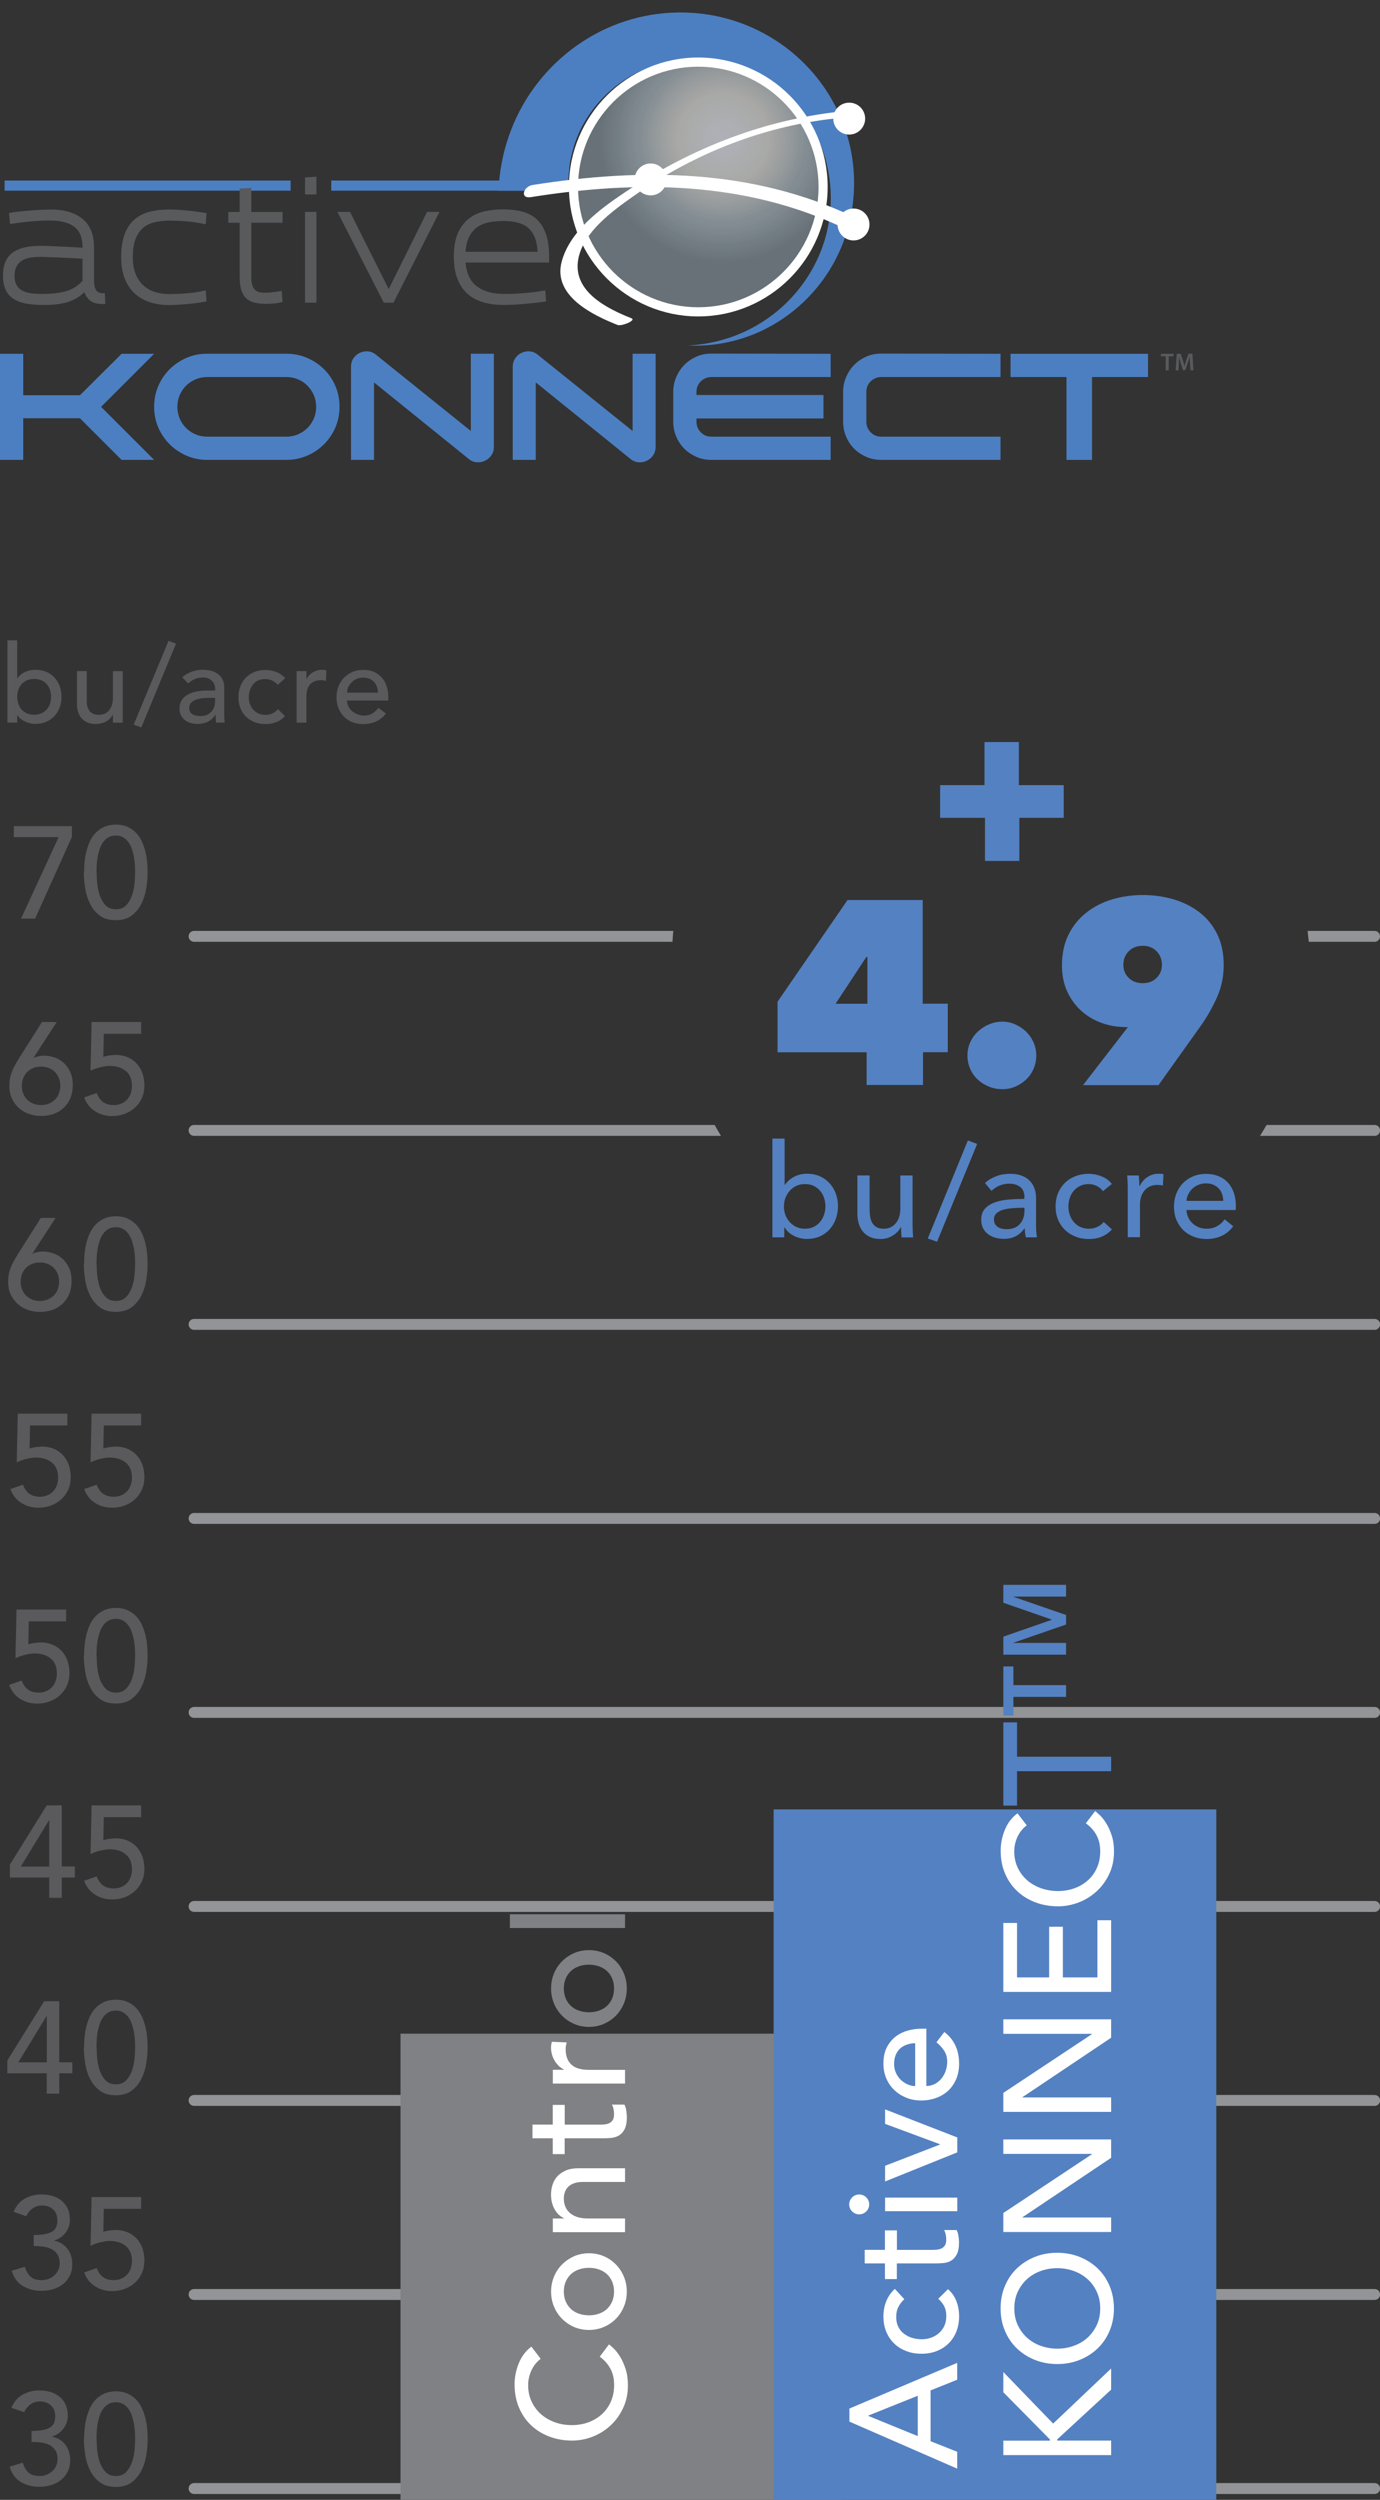 <?xml version="1.0" encoding="UTF-8"?> <svg xmlns="http://www.w3.org/2000/svg" xmlns:xlink="http://www.w3.org/1999/xlink" id="Layer_1" viewBox="0 0 197.25 357.24"><rect x="0" y="0" width="197.25" height="357.24" fill="#333333" stroke="none"/><defs><style>.cls-1{fill:none;}.cls-2{clip-path:url(#clippath);}.cls-3{fill:#6a747a;}.cls-4{fill:#687379;}.cls-5{fill:#687278;}.cls-6{fill:#677177;}.cls-7{fill:#fff;}.cls-8{fill:#91979a;}.cls-9{fill:#6b757b;}.cls-10{fill:#737d84;}.cls-11{fill:#808a90;}.cls-12{fill:#7d878d;}.cls-13{fill:#7e888e;}.cls-14{fill:#999d9e;}.cls-15{fill:#969b9c;}.cls-16{fill:#6c767c;}.cls-17{fill:#989c9e;}.cls-18{fill:#979b9d;}.cls-19{fill:#7c868c;}.cls-20{fill:#9c9fa0;}.cls-21{fill:#929497;}.cls-22{fill:#a0a2a2;}.cls-23{fill:#9fa1a1;}.cls-24{fill:#848e93;}.cls-25{fill:#8a9296;}.cls-26{fill:#9da0a0;}.cls-27{fill:#9ea1a1;}.cls-28{fill:#a1a3a1;}.cls-29{fill:#8f9699;}.cls-30{fill:#8d9397;}.cls-31{fill:#8e9498;}.cls-32{fill:#8e9598;}.cls-33{fill:#acadb0;}.cls-34{fill:#acacad;}.cls-35{fill:#a9a9a7;}.cls-36{fill:#a4a5a4;}.cls-37{fill:#aaabab;}.cls-38{fill:#aaabac;}.cls-39{fill:#aaa;}.cls-40{fill:#a7a8a5;}.cls-41{fill:#adafb4;}.cls-42{fill:#adafb5;}.cls-43{fill:#a5a5a4;}.cls-44{fill:#a5a6a5;}.cls-45{fill:#aeb0b6;}.cls-46{fill:#aeb0b7;}.cls-47{fill:#abacad;}.cls-48{fill:#abadae;}.cls-49{fill:#acafb3;}.cls-50{fill:#acaeb2;}.cls-51{fill:#a8a7a5;}.cls-52{fill:#a8aaa8;}.cls-53{fill:#899197;}.cls-54{fill:#a3a3a2;}.cls-55{fill:#9b9f9f;}.cls-56{fill:#707a80;}.cls-57{fill:#717b80;}.cls-58{fill:#94989b;}.cls-59{fill:#6f797f;}.cls-60{fill:#a2a3a2;}.cls-61{fill:#95999b;}.cls-62{fill:#959a9c;}.cls-63{fill:#5481c1;}.cls-64{fill:#868f94;}.cls-65{fill:#879196;}.cls-66{fill:#9a9e9f;}.cls-67{fill:#6e787e;}.cls-68{fill:#889196;}.cls-69{fill:#6d777d;}.cls-70{fill:#808184;}.cls-71{fill:#808b91;}.cls-72{fill:#595a5c;}.cls-73{fill:#5a5a5c;}.cls-74{fill:#4c7fc1;}.cls-75{fill:#798289;}.cls-76{fill:#768187;}.cls-77{fill:#767f85;}.cls-78{fill:#727c83;}.cls-79{fill:#727c82;}.cls-80{fill:#838d93;}.cls-81{fill:#828c91;}.cls-82{fill:#828c92;}.cls-83{fill:#7a8389;}.cls-84{fill:#778288;}.cls-85{fill:#7b848b;}</style><clipPath id="clippath"><circle class="cls-1" cx="99.81" cy="26.73" r="17.84" transform="translate(57.56 121.02) rotate(-80.85)"></circle></clipPath></defs><path class="cls-21" d="m196.47,133.03h-9.57c.06.52.12,1.04.17,1.56h9.4c.43,0,.78-.35.78-.78s-.35-.78-.78-.78Z"></path><path class="cls-21" d="m96.23,133.03H27.74c-.43,0-.78.35-.78.78s.35.78.78.78h68.38c.03-.52.07-1.04.12-1.56Z"></path><path class="cls-21" d="m196.47,356.4H27.74c-.43,0-.78-.35-.78-.78s.35-.78.78-.78h168.74c.43,0,.78.35.78.78s-.35.78-.78.78Z"></path><path class="cls-21" d="m196.47,245.49H27.74c-.43,0-.78-.35-.78-.78s.35-.78.78-.78h168.74c.43,0,.78.35.78.78s-.35.78-.78.78Z"></path><path class="cls-21" d="m196.47,190.04H27.74c-.43,0-.78-.35-.78-.78s.35-.78.78-.78h168.74c.43,0,.78.35.78.78s-.35.78-.78.78Z"></path><path class="cls-21" d="m196.47,300.94H27.74c-.43,0-.78-.35-.78-.78s.35-.78.78-.78h168.74c.43,0,.78.35.78.78s-.35.78-.78.78Z"></path><path class="cls-21" d="m102.14,160.76H27.74c-.43,0-.78.35-.78.78s.35.78.78.78h75.32c-.32-.51-.62-1.03-.91-1.56Z"></path><path class="cls-21" d="m196.47,160.76h-15.43c-.31.53-.62,1.05-.94,1.56h16.38c.43,0,.78-.35.78-.78s-.35-.78-.78-.78Z"></path><path class="cls-21" d="m196.47,273.22H27.74c-.43,0-.78-.35-.78-.78s.35-.78.78-.78h168.74c.43,0,.78.35.78.78s-.35.78-.78.78Z"></path><path class="cls-21" d="m196.47,217.77H27.74c-.43,0-.78-.35-.78-.78s.35-.78.78-.78h168.74c.43,0,.78.35.78.78s-.35.78-.78.78Z"></path><path class="cls-21" d="m196.47,328.67H27.74c-.43,0-.78-.35-.78-.78s.35-.78.78-.78h168.74c.43,0,.78.35.78.78s-.35.78-.78.78Z"></path><rect class="cls-70" x="57.25" y="290.62" width="63.26" height="66.61"></rect><rect class="cls-63" x="110.58" y="258.57" width="63.27" height="98.67"></rect><path class="cls-73" d="m1.06,91.51h1.4v5.44h.03c.25-.38.61-.69,1.07-.91.47-.22.96-.33,1.49-.33.57,0,1.09.1,1.55.29.46.2.86.47,1.18.82.33.35.58.76.75,1.23s.26.98.26,1.53-.09,1.06-.26,1.52c-.18.47-.43.88-.75,1.23-.33.35-.72.63-1.18.82-.46.2-.98.3-1.55.3-.5,0-.98-.11-1.45-.33-.47-.22-.84-.52-1.11-.92h-.03v1.06h-1.4v-11.75Zm3.82,10.63c.37,0,.71-.06,1.01-.19.3-.13.55-.31.76-.53.21-.22.37-.49.48-.81s.17-.66.17-1.03-.06-.72-.17-1.03c-.11-.32-.27-.59-.48-.81-.21-.22-.46-.4-.76-.53-.3-.13-.64-.19-1.01-.19s-.71.07-1.01.19c-.3.13-.55.31-.76.53-.21.22-.37.49-.48.81-.11.32-.17.66-.17,1.03s.06.72.17,1.03c.11.32.27.59.48.81.21.22.46.4.76.53.3.13.64.19,1.01.19Z"></path><path class="cls-73" d="m17.54,103.27h-1.4v-1.14h-.03c-.18.39-.48.71-.92.96-.44.24-.94.37-1.51.37-.36,0-.71-.05-1.03-.16-.32-.11-.6-.28-.85-.51-.24-.23-.44-.52-.58-.88-.14-.36-.22-.78-.22-1.27v-4.74h1.4v4.35c0,.34.05.63.14.88.09.24.22.44.37.59.15.15.33.26.54.33s.41.1.63.1c.29,0,.56-.05.81-.14.25-.09.47-.24.65-.44.19-.2.33-.46.44-.77.1-.31.16-.68.16-1.1v-3.79h1.4v7.37Z"></path><path class="cls-73" d="m20.2,103.95l-1.09-.4,4.98-11.97,1.07.4-4.96,11.97Z"></path><path class="cls-73" d="m26.04,96.8c.39-.36.85-.63,1.37-.82.52-.18,1.04-.27,1.56-.27s1,.07,1.39.2.71.32.96.54c.25.23.43.49.55.79.12.3.18.6.18.92v3.76c0,.26,0,.5.01.72s.03.42.05.62h-1.24c-.03-.37-.05-.75-.05-1.12h-.03c-.31.48-.68.81-1.1,1.01-.42.2-.92.3-1.48.3-.34,0-.67-.05-.98-.14-.31-.09-.58-.23-.82-.42-.23-.19-.42-.42-.55-.69s-.2-.59-.2-.96c0-.48.11-.88.32-1.2s.5-.58.87-.79c.37-.2.8-.35,1.29-.44.49-.09,1.02-.13,1.58-.13h1.03v-.31c0-.19-.04-.37-.11-.56s-.18-.35-.33-.5-.33-.27-.54-.36c-.22-.09-.48-.13-.78-.13-.27,0-.5.03-.71.08-.2.05-.39.12-.55.19-.17.08-.32.17-.45.27-.13.1-.27.2-.39.3l-.84-.87Zm3.95,2.92c-.33,0-.67.02-1.02.05-.35.04-.66.11-.95.21-.29.1-.52.25-.7.44-.18.19-.27.42-.27.71,0,.43.14.73.43.92s.67.28,1.16.28c.38,0,.71-.06.98-.19.27-.13.49-.3.65-.5s.29-.44.36-.69c.07-.25.11-.5.11-.75v-.47h-.75Z"></path><path class="cls-73" d="m39.71,97.86c-.26-.27-.53-.47-.82-.61s-.62-.21-1.02-.21-.72.07-1,.21c-.29.14-.52.33-.72.58-.19.24-.34.52-.44.84-.1.32-.15.65-.15.99s.06.67.17.97c.12.31.28.57.48.8.21.23.46.41.75.54.29.13.62.19.98.19.39,0,.73-.07,1.01-.21.28-.14.54-.34.78-.61l1,1c-.36.4-.79.69-1.27.87-.48.18-.99.26-1.53.26-.57,0-1.09-.09-1.56-.28-.47-.19-.88-.45-1.22-.79s-.61-.74-.79-1.21c-.19-.47-.28-.99-.28-1.56s.09-1.09.28-1.57c.19-.48.45-.89.79-1.23.34-.34.74-.61,1.21-.8.47-.19,1-.29,1.58-.29.54,0,1.05.1,1.55.29.49.19.92.49,1.28.88l-1.06.96Z"></path><path class="cls-73" d="m42.4,95.9h1.4v1.13h.03c.09-.2.22-.38.37-.54.16-.16.33-.3.52-.41.19-.11.4-.21.63-.27.23-.07.46-.1.68-.1s.44.03.62.09l-.06,1.51c-.12-.03-.23-.06-.34-.08-.11-.02-.23-.03-.34-.03-.68,0-1.21.19-1.57.58-.36.38-.54.98-.54,1.79v3.7h-1.4v-7.37Z"></path><path class="cls-73" d="m49.6,100.1c0,.32.07.61.21.88.14.26.32.49.55.68.23.19.49.33.79.44s.61.16.93.16c.44,0,.81-.1,1.13-.3s.62-.47.89-.8l1.06.81c-.78,1.01-1.87,1.51-3.27,1.51-.58,0-1.11-.1-1.58-.3-.47-.2-.87-.47-1.2-.82-.33-.35-.58-.76-.75-1.23-.18-.47-.26-.98-.26-1.53s.1-1.06.29-1.53.46-.88.79-1.23c.34-.35.74-.62,1.21-.82.47-.2.97-.29,1.52-.29.65,0,1.21.11,1.66.34.45.23.82.53,1.11.89.29.37.5.78.63,1.24.13.46.19.93.19,1.41v.5h-5.91Zm4.42-1.12c0-.31-.06-.6-.15-.85-.09-.26-.22-.48-.4-.68-.18-.19-.4-.34-.66-.45-.26-.11-.57-.16-.92-.16s-.66.07-.94.19c-.29.13-.53.3-.72.51-.2.21-.35.44-.46.69-.11.25-.16.51-.16.75h4.42Z"></path><path class="cls-7" d="m121.41,346.07v-1.88l15.41-6.53v2.41l-3.81,1.53v7.26l3.81,1.51v2.41l-15.41-6.72Zm9.77-3.71l-7.08,2.84v.04l7.08,2.89v-5.78Z"></path><path class="cls-7" d="m129.25,328.57c-.38.36-.66.74-.86,1.13-.2.4-.29.87-.29,1.41s.1,1,.29,1.39c.2.39.46.73.81.99s.73.47,1.18.6.9.2,1.38.2.93-.08,1.36-.24c.43-.16.8-.38,1.12-.67.32-.29.57-.63.75-1.03.18-.4.27-.85.27-1.36,0-.55-.1-1.01-.29-1.4-.2-.39-.48-.75-.86-1.08l1.39-1.38c.57.5.97,1.09,1.22,1.76.25.67.37,1.38.37,2.12,0,.79-.13,1.51-.39,2.17s-.63,1.22-1.1,1.69c-.47.47-1.04.84-1.7,1.1-.66.26-1.39.39-2.19.39s-1.53-.13-2.2-.39c-.67-.26-1.24-.62-1.72-1.09-.48-.47-.85-1.03-1.12-1.68-.27-.65-.4-1.38-.4-2.19,0-.75.13-1.46.4-2.14.27-.68.68-1.27,1.23-1.78l1.35,1.46Z"></path><path class="cls-7" d="m128.2,318.74v2.78h4.68c.29,0,.58,0,.86-.02.28-.01.54-.07.76-.16s.41-.24.54-.43c.14-.19.21-.48.21-.85,0-.23-.02-.47-.07-.71-.04-.24-.12-.47-.24-.67h1.79c.13.23.22.53.27.89s.08.65.08.85c0,.75-.11,1.33-.32,1.73-.21.41-.48.71-.82.91s-.71.31-1.12.34c-.41.04-.83.05-1.25.05h-5.38v2.24h-1.7v-2.24h-2.89v-1.94h2.89v-2.78h1.7Z"></path><path class="cls-7" d="m122.81,316.44c-.39,0-.73-.14-1.01-.42-.28-.28-.42-.61-.42-1s.14-.72.42-1c.28-.28.62-.42,1.01-.42s.73.14,1.01.42c.28.28.42.61.42,1s-.14.72-.42,1c-.28.28-.62.42-1.01.42Zm3.7-.45v-1.94h10.32v1.94h-10.32Z"></path><path class="cls-7" d="m126.51,311.74v-2.24l7.9-3.06-7.9-2.93v-2.07l10.32,4.01v2.13l-10.32,4.16Z"></path><path class="cls-7" d="m132.38,298.1c.45,0,.86-.1,1.23-.29.37-.19.69-.45.95-.77.26-.32.46-.68.61-1.1.14-.42.22-.85.22-1.29,0-.6-.14-1.13-.42-1.57s-.66-.85-1.12-1.23l1.13-1.47c1.41,1.08,2.11,2.59,2.11,4.53,0,.8-.14,1.53-.41,2.19-.28.65-.66,1.21-1.14,1.66-.49.45-1.06.8-1.72,1.04s-1.38.37-2.14.37-1.48-.13-2.14-.4c-.66-.27-1.23-.63-1.72-1.1-.49-.47-.87-1.02-1.14-1.67-.28-.65-.41-1.35-.41-2.11,0-.91.16-1.67.48-2.3s.74-1.14,1.25-1.54c.51-.4,1.1-.69,1.74-.87s1.3-.27,1.97-.27h.7v8.19Zm-1.57-6.12c-.44.01-.83.08-1.2.21-.36.12-.68.31-.95.55s-.48.55-.63.92-.23.79-.23,1.28.09.91.27,1.3c.18.4.42.73.71,1,.29.27.61.48.97.64.36.15.71.23,1.06.23v-6.12Z"></path><path class="cls-7" d="m143.41,350.85v-2.07h6.66v-.17l-6.66-6.75v-2.89l7.12,7.37,8.29-7.87v3.02l-7.71,7.11v.17h7.71v2.07h-15.41Z"></path><path class="cls-7" d="m159.22,329.88c0,1.16-.21,2.23-.62,3.21-.41.98-.98,1.81-1.71,2.51-.73.7-1.58,1.24-2.57,1.64-.99.4-2.05.59-3.2.59s-2.21-.2-3.2-.59c-.99-.4-1.84-.94-2.57-1.64-.73-.7-1.29-1.53-1.71-2.51-.41-.98-.62-2.05-.62-3.21s.21-2.23.62-3.21c.41-.98.98-1.81,1.71-2.51s1.58-1.24,2.57-1.64c.99-.4,2.05-.59,3.2-.59s2.21.2,3.2.59c.99.4,1.84.94,2.57,1.64s1.29,1.53,1.71,2.51c.41.98.62,2.05.62,3.21Zm-1.96,0c0-.88-.16-1.67-.49-2.37-.33-.7-.76-1.31-1.32-1.81s-1.2-.89-1.95-1.16c-.75-.27-1.54-.41-2.38-.41s-1.64.14-2.38.41c-.75.27-1.4.66-1.95,1.16-.55.5-.99,1.11-1.32,1.81-.33.7-.49,1.5-.49,2.37s.16,1.67.49,2.37c.33.7.77,1.31,1.32,1.81.55.5,1.2.89,1.95,1.16.75.27,1.54.41,2.38.41s1.64-.14,2.38-.41c.75-.27,1.4-.66,1.95-1.16s.99-1.11,1.32-1.81c.33-.7.49-1.49.49-2.37Z"></path><path class="cls-7" d="m143.41,318.96v-2.71l12.67-8.41v-.04h-12.67v-2.07h15.41v2.63l-12.67,8.49v.04h12.67v2.07h-15.41Z"></path><path class="cls-7" d="m143.41,301.8v-2.72l12.67-8.4v-.04h-12.67v-2.07h15.41v2.63l-12.67,8.49v.04h12.67v2.07h-15.41Z"></path><path class="cls-7" d="m143.41,284.65v-9.85h1.96v7.78h4.59v-7.24h1.96v7.24h4.94v-8.17h1.96v10.24h-15.41Z"></path><path class="cls-7" d="m146.74,260.86c-.57.43-1,.98-1.31,1.64-.3.66-.46,1.34-.46,2.05,0,.86.16,1.64.49,2.34.33.7.77,1.29,1.34,1.79.57.5,1.23.88,1.99,1.15.76.27,1.58.41,2.45.41.81,0,1.58-.13,2.31-.39s1.36-.63,1.92-1.12.99-1.08,1.31-1.79c.32-.7.48-1.5.48-2.39s-.18-1.64-.54-2.31c-.36-.66-.87-1.22-1.52-1.68l1.33-1.75c.16.11.39.32.69.6.3.29.6.67.89,1.14.3.47.56,1.04.78,1.71.23.67.34,1.44.34,2.32,0,1.21-.23,2.29-.7,3.26-.46.97-1.07,1.8-1.83,2.48-.75.68-1.61,1.2-2.56,1.56-.95.36-1.91.54-2.88.54-1.19,0-2.29-.19-3.3-.58s-1.88-.93-2.61-1.63c-.73-.7-1.3-1.53-1.71-2.51-.41-.98-.61-2.05-.61-3.23,0-1,.2-1.99.59-2.96s.99-1.76,1.81-2.38l1.33,1.72Z"></path><path class="cls-63" d="m145.37,253.12v4.91h-1.96v-11.9h1.96v4.91h13.45v2.07h-13.45Z"></path><path class="cls-63" d="m143.41,236.44v-2.56l6.88-2.39v-.06l-6.88-2.39v-2.56h8.97v1.68h-7.49v.04l7.49,2.59v1.36l-7.49,2.59v.04h7.49v1.68h-8.97Zm1.44,6.06v2.67h-1.44v-7.03h1.44v2.67h7.53v1.68h-7.53Z"></path><path class="cls-7" d="m77.26,337.1c-.57.44-1,.99-1.31,1.65-.3.67-.46,1.36-.46,2.07,0,.87.16,1.66.49,2.36.33.7.77,1.31,1.34,1.81.57.5,1.23.89,1.99,1.16.76.28,1.58.41,2.45.41.81,0,1.58-.13,2.31-.39.73-.26,1.36-.64,1.92-1.13.55-.49.99-1.1,1.31-1.81s.48-1.52.48-2.42-.18-1.66-.54-2.33c-.36-.67-.87-1.23-1.52-1.7l1.33-1.76c.16.12.39.32.69.61.3.29.59.67.89,1.15.3.48.56,1.06.78,1.73s.34,1.46.34,2.34c0,1.22-.23,2.32-.7,3.3-.46.98-1.07,1.81-1.83,2.5-.75.69-1.61,1.22-2.56,1.58-.95.36-1.91.54-2.88.54-1.19,0-2.29-.2-3.3-.59-1.01-.39-1.88-.94-2.61-1.64-.73-.7-1.3-1.55-1.71-2.54-.41-.99-.61-2.08-.61-3.26,0-1.02.2-2.01.59-2.99.39-.98.99-1.78,1.81-2.41l1.33,1.74Z"></path><path class="cls-7" d="m84.18,332.96c-.75,0-1.46-.14-2.11-.42-.65-.28-1.23-.67-1.72-1.16-.49-.49-.88-1.07-1.16-1.74-.28-.67-.42-1.39-.42-2.15s.14-1.49.42-2.16.67-1.25,1.16-1.74c.49-.49,1.07-.88,1.72-1.17.65-.28,1.36-.42,2.11-.42s1.46.14,2.12.42,1.23.67,1.72,1.17.87,1.07,1.15,1.74.42,1.39.42,2.16-.14,1.49-.42,2.15c-.28.67-.67,1.25-1.15,1.74-.49.49-1.06.88-1.72,1.16s-1.37.42-2.12.42Zm0-2.09c.52,0,1.01-.08,1.45-.24.44-.16.82-.38,1.13-.67s.56-.65.74-1.07c.18-.42.27-.89.27-1.41s-.09-.99-.27-1.42-.43-.78-.74-1.07c-.31-.29-.69-.51-1.13-.67-.44-.16-.93-.24-1.45-.24s-1,.08-1.45.24c-.44.16-.82.38-1.13.67-.31.29-.56.65-.74,1.07-.18.42-.27.89-.27,1.42s.09.99.27,1.41c.18.42.43.78.74,1.07.31.29.69.51,1.13.67.44.16.93.24,1.45.24Z"></path><path class="cls-7" d="m79.02,318.99v-1.96h1.59v-.04c-.55-.25-1-.67-1.34-1.28s-.51-1.31-.51-2.11c0-.49.08-.97.23-1.43s.39-.86.71-1.2.73-.61,1.23-.82,1.09-.3,1.77-.3h6.64v1.96h-6.09c-.48,0-.89.07-1.23.2s-.62.3-.83.52c-.21.22-.36.47-.46.75-.09.28-.14.58-.14.88,0,.41.06.78.2,1.13.13.35.34.65.62.91.28.26.64.46,1.08.61.44.15.95.22,1.54.22h5.31v1.96h-10.32Z"></path><path class="cls-7" d="m80.72,300.81v2.81h4.68c.29,0,.58,0,.86-.02.28-.01.54-.07.76-.16.23-.09.41-.24.54-.44.14-.2.21-.48.21-.86,0-.23-.02-.47-.07-.72-.04-.25-.12-.47-.24-.67h1.79c.13.23.22.53.27.9.05.37.08.66.08.86,0,.75-.11,1.34-.32,1.75-.21.41-.48.72-.82.91-.33.2-.71.31-1.12.35-.41.04-.83.05-1.25.05h-5.38v2.26h-1.7v-2.26h-2.9v-1.96h2.9v-2.81h1.7Z"></path><path class="cls-7" d="m79.02,297.74v-1.96h1.59v-.04c-.28-.13-.53-.3-.75-.52s-.42-.46-.58-.73c-.16-.27-.29-.56-.38-.88-.09-.32-.14-.64-.14-.96s.04-.61.13-.87l2.11.09c-.04.16-.08.32-.11.48-.03.16-.04.32-.04.48,0,.96.27,1.69.81,2.2.54.51,1.37.76,2.5.76h5.18v1.96h-10.32Z"></path><path class="cls-70" d="m84.18,289.65c-.75,0-1.46-.14-2.11-.42-.65-.28-1.23-.67-1.72-1.17-.49-.49-.88-1.07-1.16-1.74-.28-.67-.42-1.39-.42-2.16s.14-1.49.42-2.16c.28-.67.67-1.25,1.16-1.74.49-.49,1.07-.88,1.72-1.16.65-.28,1.36-.42,2.11-.42s1.46.14,2.12.42c.66.28,1.23.67,1.72,1.16s.87,1.07,1.15,1.74c.28.67.42,1.39.42,2.16s-.14,1.49-.42,2.16c-.28.67-.67,1.25-1.15,1.74s-1.06.88-1.72,1.17c-.66.28-1.37.42-2.12.42Zm0-2.09c.52,0,1.01-.08,1.45-.24.44-.16.82-.38,1.13-.67.31-.29.56-.65.74-1.07s.27-.89.27-1.42-.09-.99-.27-1.42-.43-.78-.74-1.07-.69-.51-1.13-.67c-.44-.16-.93-.24-1.45-.24s-1,.08-1.45.24c-.44.16-.82.38-1.13.67-.31.29-.56.65-.74,1.07-.18.42-.27.89-.27,1.42s.09.99.27,1.42c.18.42.43.78.74,1.07.31.29.69.52,1.13.67.44.16.93.24,1.45.24Z"></path><path class="cls-70" d="m72.88,275.52v-1.96h16.46v1.96h-16.46Z"></path><path class="cls-63" d="m140.72,112.2v-6.16h4.91v6.16h6.41v4.67h-6.34v6.16h-4.91v-6.16h-6.41v-4.67h6.34Z"></path><path class="cls-63" d="m131.93,155.05h-8.06v-4.67h-12.73v-7.24l10-14.52h10.75v14.81h3.58v6.94h-3.54v4.67Zm-8.1-18.29l-4.4,6.68h4.55v-6.68h-.15Z"></path><path class="cls-63" d="m138.28,150.84c0-.67.13-1.3.39-1.88.26-.58.62-1.09,1.08-1.53.46-.43.99-.78,1.6-1.04.61-.26,1.25-.39,1.92-.39s1.26.13,1.85.39c.58.26,1.1.61,1.55,1.04.45.44.8.95,1.06,1.53.26.58.39,1.21.39,1.88s-.13,1.31-.39,1.9c-.26.6-.62,1.11-1.06,1.53-.45.42-.96.76-1.55,1.01s-1.2.37-1.85.37-1.31-.12-1.92-.37c-.61-.25-1.14-.58-1.6-1.01-.46-.42-.82-.93-1.08-1.53-.26-.6-.39-1.23-.39-1.9Z"></path><path class="cls-63" d="m160.82,146.77c-1.14,0-2.26-.19-3.34-.58-1.08-.38-2.05-.95-2.89-1.7s-1.52-1.67-2.03-2.76c-.51-1.09-.77-2.35-.77-3.77,0-1.67.31-3.13.93-4.38.62-1.26,1.47-2.31,2.54-3.15,1.07-.85,2.3-1.48,3.69-1.9,1.39-.42,2.86-.63,4.4-.63s3.01.21,4.4.62c1.39.41,2.62,1.03,3.69,1.85,1.07.82,1.92,1.86,2.54,3.12.62,1.26.93,2.73.93,4.42s-.33,3.23-.99,4.68-1.42,2.79-2.29,4.01l-6.04,8.47h-10.79l6.23-8.06.19-.22h-.41Zm2.54-6.27c.8,0,1.45-.25,1.96-.76.51-.51.76-1.13.76-1.87s-.25-1.41-.76-1.93-1.16-.78-1.96-.78c-.85,0-1.52.26-2.03.78s-.76,1.16-.76,1.93.25,1.37.76,1.87c.51.51,1.19.76,2.03.76Z"></path><path class="cls-63" d="m112.1,175.42v1.4h-1.7v-14.11h1.75v6.59h.06c.3-.44.71-.81,1.25-1.11s1.17-.46,1.9-.46c.66,0,1.26.12,1.8.35s1,.57,1.4.99c.39.42.69.92.9,1.48.21.57.32,1.17.32,1.82s-.11,1.26-.32,1.83c-.21.57-.51,1.07-.89,1.49s-.85.76-1.4,1-1.16.36-1.84.36c-.63,0-1.23-.14-1.81-.42-.57-.28-1.03-.69-1.38-1.22h-.04Zm5.88-3.03c0-.41-.06-.81-.19-1.19-.12-.38-.31-.72-.56-1.02-.25-.3-.56-.53-.92-.71s-.79-.26-1.28-.26c-.45,0-.86.09-1.22.26-.37.17-.68.41-.94.71s-.46.64-.61,1.02c-.14.38-.21.79-.21,1.21s.07.83.21,1.21c.14.38.35.72.61,1.01.26.29.58.52.94.7.37.17.77.26,1.22.26.49,0,.91-.09,1.28-.27s.67-.42.92-.72c.25-.3.43-.64.56-1.02.12-.38.19-.78.19-1.19Z"></path><path class="cls-63" d="m128.87,176.82c-.03-.22-.04-.48-.06-.76-.01-.28-.02-.51-.02-.7h-.04c-.22.47-.6.87-1.13,1.2-.53.33-1.12.5-1.76.5-.57,0-1.07-.09-1.48-.28-.42-.19-.76-.44-1.03-.77-.27-.33-.47-.71-.6-1.15-.13-.44-.2-.9-.2-1.4v-5.49h1.75v4.89c0,.36.03.71.08,1.04.06.33.16.62.31.87s.35.45.62.6c.26.15.6.22,1.01.22.71,0,1.28-.26,1.72-.79.44-.53.65-1.23.65-2.12v-4.7h1.75v6.94c0,.24,0,.54.02.92.01.37.03.7.06.99h-1.66Z"></path><path class="cls-63" d="m133.93,177.44l-1.32-.45,5.73-14.01,1.33.49-5.73,13.97Z"></path><path class="cls-63" d="m146.43,171.09c0-.66-.2-1.15-.6-1.46s-.93-.48-1.59-.48c-.5,0-.97.1-1.41.29-.44.19-.81.44-1.11.74l-.93-1.12c.43-.41.97-.73,1.59-.97s1.3-.35,2.02-.35c.63,0,1.18.09,1.65.27s.85.43,1.15.74c.3.31.52.68.67,1.1s.22.88.22,1.36v3.86c0,.3,0,.61.03.94.02.33.05.6.1.81h-1.59c-.1-.42-.15-.85-.15-1.27h-.06c-.32.47-.73.84-1.22,1.1-.49.26-1.07.39-1.74.39-.35,0-.71-.05-1.09-.14-.38-.09-.72-.25-1.04-.46-.31-.21-.57-.49-.77-.84-.21-.35-.31-.78-.31-1.29,0-.67.18-1.2.54-1.59.36-.39.83-.69,1.42-.9.58-.21,1.24-.34,1.98-.4.73-.06,1.47-.09,2.22-.09v-.24Zm-.43,1.51c-.44,0-.89.02-1.35.06-.47.04-.89.11-1.27.22-.38.11-.69.28-.94.5s-.37.52-.37.9c0,.26.05.48.16.65.11.17.25.32.42.43s.37.19.58.23c.21.04.43.07.65.07.82,0,1.45-.25,1.89-.74s.66-1.11.66-1.86v-.47h-.43Z"></path><path class="cls-63" d="m157.64,170.22c-.19-.29-.47-.53-.84-.72-.37-.19-.77-.29-1.19-.29-.46,0-.87.09-1.22.26-.35.17-.66.41-.91.7s-.44.63-.57,1.02c-.13.39-.2.79-.2,1.21s.07.83.2,1.21c.13.39.32.72.57,1.02.25.29.55.53.92.7.36.17.77.26,1.23.26s.85-.09,1.22-.26c.37-.17.67-.41.91-.71l1.17,1.06c-.37.44-.84.77-1.4,1.02s-1.19.36-1.9.36-1.32-.11-1.89-.34c-.58-.22-1.08-.54-1.5-.94s-.76-.89-1-1.46-.36-1.21-.36-1.92.12-1.33.35-1.9c.24-.57.57-1.06.99-1.47s.92-.73,1.5-.95c.58-.22,1.2-.34,1.88-.34.62,0,1.24.12,1.86.37.62.25,1.1.61,1.46,1.08l-1.27,1.03Z"></path><path class="cls-63" d="m161.17,168.97c-.01-.37-.03-.7-.06-.99h1.66c.02.22.04.48.06.77s.02.53.02.72h.06c.25-.52.61-.94,1.09-1.26s1.02-.48,1.61-.48c.27,0,.5.02.69.07l-.08,1.62c-.25-.06-.52-.09-.8-.09-.42,0-.79.08-1.1.23-.31.16-.57.36-.77.62-.21.26-.36.56-.46.9-.1.34-.15.7-.15,1.07v4.65h-1.75v-6.94c0-.24,0-.54-.02-.91Z"></path><path class="cls-63" d="m176.64,172.32v.3c0,.1,0,.2-.02.3h-7.03c.01.37.1.72.25,1.05s.36.61.62.85c.26.24.56.43.91.57.34.14.71.2,1.09.2.6,0,1.11-.13,1.55-.39.44-.26.78-.58,1.03-.95l1.23.99c-.47.63-1.03,1.09-1.67,1.38s-1.35.44-2.14.44c-.67,0-1.29-.11-1.87-.34-.57-.22-1.06-.54-1.47-.94-.41-.4-.73-.89-.97-1.46s-.35-1.21-.35-1.9.12-1.32.35-1.89.55-1.07.96-1.48.9-.73,1.46-.96c.56-.23,1.17-.34,1.81-.34s1.24.11,1.77.32c.53.21.98.52,1.35.91.37.4.65.88.85,1.45.2.57.3,1.2.3,1.91Zm-1.79-.71c-.01-.35-.07-.67-.18-.98-.11-.3-.26-.57-.47-.79-.21-.22-.46-.4-.76-.53-.31-.13-.66-.2-1.07-.2-.37,0-.72.06-1.05.2-.33.13-.62.31-.86.53-.24.22-.44.49-.6.79s-.25.63-.27.98h5.26Z"></path><path class="cls-73" d="m8.38,119.63H1.98v-1.57h8.3v1.53l-5.26,11.68h-2.01l5.37-11.64Z"></path><path class="cls-73" d="m12.02,124.67c0-.49.02-.99.07-1.51s.14-1.04.27-1.54c.13-.5.3-.99.52-1.45.22-.46.5-.86.84-1.2s.75-.62,1.21-.82,1.01-.31,1.63-.31,1.17.1,1.63.31c.47.21.87.48,1.21.82s.62.74.84,1.2c.22.46.39.94.52,1.45s.22,1.02.27,1.54.07,1.03.07,1.51c0,.7-.06,1.44-.19,2.24-.12.8-.35,1.54-.69,2.22-.33.68-.8,1.25-1.39,1.7-.59.45-1.35.67-2.29.67s-1.7-.22-2.29-.67c-.59-.45-1.05-1.01-1.39-1.7-.34-.68-.57-1.42-.69-2.22-.12-.79-.19-1.54-.19-2.24Zm1.79,0c0,.44.03.95.08,1.55.06.6.18,1.17.36,1.73.19.55.46,1.02.83,1.41.37.39.86.58,1.48.58s1.12-.19,1.48-.58c.37-.38.64-.85.83-1.41s.31-1.13.36-1.73c.06-.6.08-1.11.08-1.55,0-.3,0-.64-.03-1.02-.02-.38-.06-.77-.13-1.16s-.17-.77-.29-1.14c-.12-.37-.29-.7-.5-.99-.21-.29-.46-.53-.75-.7-.3-.17-.65-.26-1.06-.26s-.77.09-1.06.26c-.3.17-.55.41-.76.7s-.37.62-.49.99c-.12.37-.22.75-.29,1.14s-.11.78-.13,1.16c-.02.38-.03.72-.03,1.02Z"></path><path class="cls-73" d="m4.78,151.16h.07c.41-.2.9-.3,1.46-.3.47,0,.95.08,1.44.24.49.16.92.41,1.32.75.39.34.71.78.96,1.31.25.53.37,1.15.37,1.88s-.12,1.38-.36,1.93c-.24.55-.57,1.02-.98,1.39-.41.37-.89.65-1.44.84-.55.19-1.13.28-1.75.28s-1.21-.1-1.75-.3c-.55-.2-1.03-.48-1.44-.86-.41-.37-.74-.82-.98-1.34s-.36-1.11-.36-1.75c0-.41.03-.78.09-1.12.06-.34.15-.66.27-.96s.26-.6.42-.9c.16-.29.34-.6.54-.92l3.34-5.28h2.11l-3.32,5.11Zm-1.66,4.01c0,.4.06.76.2,1.1s.32.62.56.87.53.43.87.57.71.21,1.12.21.78-.07,1.12-.21c.33-.14.62-.33.87-.57.24-.24.43-.53.56-.87s.2-.7.2-1.1-.07-.77-.2-1.1-.32-.62-.56-.87-.53-.43-.87-.57c-.34-.14-.71-.21-1.12-.21s-.78.07-1.12.21c-.34.14-.62.33-.87.57-.24.24-.43.53-.56.87s-.2.7-.2,1.1Z"></path><path class="cls-73" d="m20.18,147.73h-5.35l-.06,3.3c.09-.04.21-.07.37-.11.16-.04.33-.07.49-.09.17-.02.33-.04.49-.06.16-.01.3-.02.41-.02.62,0,1.19.11,1.69.32.5.21.94.51,1.3.9.36.39.64.85.83,1.38.19.54.29,1.13.29,1.77s-.12,1.26-.36,1.79c-.24.54-.58,1-1,1.38-.42.39-.91.68-1.47.89-.56.21-1.16.31-1.81.31-.9,0-1.7-.23-2.42-.69-.72-.46-1.24-1.12-1.55-1.98l1.79-.62c.24.61.56,1.05.96,1.32.4.27.9.4,1.5.4.35,0,.68-.06,1-.19.32-.12.59-.3.82-.53.23-.23.42-.51.55-.85.14-.34.21-.71.21-1.14,0-.97-.3-1.7-.89-2.17s-1.36-.72-2.3-.72c-.33,0-.76.06-1.28.18-.52.12-1,.29-1.45.51l.15-6.96h7.09v1.68Z"></path><path class="cls-73" d="m4.61,179.15h.07c.41-.2.9-.3,1.46-.3.47,0,.95.08,1.44.24.49.16.92.41,1.32.76s.71.78.96,1.31c.25.53.37,1.15.37,1.88s-.12,1.38-.36,1.93c-.24.55-.57,1.02-.98,1.39-.41.37-.89.65-1.44.84-.55.19-1.13.28-1.75.28s-1.21-.1-1.75-.3c-.55-.2-1.03-.49-1.44-.86s-.74-.82-.98-1.34-.36-1.11-.36-1.75c0-.41.03-.78.09-1.12s.15-.66.27-.96.26-.6.42-.9c.16-.29.34-.6.54-.92l3.34-5.28h2.11l-3.32,5.11Zm-1.66,4.01c0,.4.06.76.2,1.1s.32.62.56.87c.24.24.53.43.87.57.34.14.71.21,1.12.21s.78-.07,1.12-.21c.33-.14.62-.33.87-.57.24-.24.43-.53.56-.87s.2-.7.2-1.1-.07-.76-.2-1.1-.32-.62-.56-.87c-.24-.24-.53-.43-.87-.57-.34-.14-.71-.21-1.12-.21s-.78.07-1.12.21-.62.33-.87.57c-.24.24-.43.53-.56.87s-.2.7-.2,1.1Z"></path><path class="cls-73" d="m12.02,180.64c0-.49.02-.99.07-1.51s.14-1.04.27-1.54c.13-.5.3-.99.52-1.45.22-.46.5-.86.84-1.2s.75-.62,1.21-.82,1.01-.31,1.63-.31,1.17.1,1.63.31c.47.21.87.48,1.21.82s.62.74.84,1.2c.22.46.39.94.52,1.45s.22,1.02.27,1.54.07,1.03.07,1.51c0,.7-.06,1.44-.19,2.24-.12.8-.35,1.54-.69,2.22-.33.68-.8,1.25-1.39,1.7-.59.45-1.35.67-2.29.67s-1.7-.22-2.29-.67c-.59-.45-1.05-1.01-1.39-1.7-.34-.68-.57-1.42-.69-2.22-.12-.79-.19-1.54-.19-2.24Zm1.79,0c0,.44.03.95.08,1.55.06.6.18,1.17.36,1.73.19.55.46,1.02.83,1.41.37.39.86.58,1.48.58s1.12-.19,1.48-.58c.37-.38.64-.85.83-1.41s.31-1.13.36-1.73c.06-.6.08-1.11.08-1.55,0-.3,0-.64-.03-1.02-.02-.38-.06-.77-.13-1.16s-.17-.77-.29-1.14c-.12-.37-.29-.7-.5-.99-.21-.29-.46-.53-.75-.7-.3-.17-.65-.26-1.06-.26s-.77.09-1.06.26c-.3.17-.55.41-.76.7s-.37.62-.49.99c-.12.37-.22.75-.29,1.14s-.11.78-.13,1.16c-.02.38-.03.72-.03,1.02Z"></path><path class="cls-73" d="m9.65,203.7h-5.36l-.06,3.3c.09-.04.21-.08.37-.11.16-.04.33-.07.49-.09.17-.02.33-.04.5-.06.16-.01.3-.02.41-.02.62,0,1.18.11,1.69.32s.94.51,1.3.9c.36.39.64.85.83,1.38.19.54.29,1.13.29,1.77s-.12,1.26-.36,1.79c-.24.54-.58,1-1,1.38s-.91.68-1.47.89-1.16.31-1.81.31c-.9,0-1.7-.23-2.43-.69s-1.24-1.12-1.55-1.98l1.79-.62c.24.61.55,1.05.95,1.32s.9.4,1.5.4c.35,0,.68-.06,1-.19.32-.12.59-.3.82-.53.23-.23.42-.51.55-.85s.21-.72.21-1.14c0-.97-.3-1.69-.89-2.17-.59-.48-1.36-.72-2.3-.72-.34,0-.76.06-1.28.18-.52.12-1,.29-1.45.51l.15-6.96h7.09v1.68Z"></path><path class="cls-73" d="m20.18,203.7h-5.35l-.06,3.3c.09-.04.21-.08.37-.11.16-.04.33-.07.49-.09.17-.02.33-.04.49-.06.16-.01.3-.02.41-.02.62,0,1.19.11,1.69.32.5.21.94.51,1.3.9.36.39.64.85.83,1.38.19.54.29,1.13.29,1.77s-.12,1.26-.36,1.79c-.24.54-.58,1-1,1.38s-.91.68-1.47.89c-.56.21-1.16.31-1.81.31-.9,0-1.7-.23-2.42-.69-.72-.46-1.24-1.12-1.55-1.98l1.79-.62c.24.61.56,1.05.96,1.32s.9.4,1.5.4c.35,0,.68-.06,1-.19.32-.12.59-.3.82-.53.23-.23.42-.51.55-.85.14-.34.21-.72.21-1.14,0-.97-.3-1.69-.89-2.17-.59-.48-1.36-.72-2.3-.72-.33,0-.76.06-1.28.18-.52.12-1,.29-1.45.51l.15-6.96h7.09v1.68Z"></path><path class="cls-73" d="m9.47,231.69h-5.36l-.06,3.3c.09-.04.21-.07.37-.11.16-.04.33-.07.49-.09.17-.02.33-.04.5-.06.16-.01.3-.02.41-.02.62,0,1.18.11,1.69.32.5.21.94.51,1.3.9.36.39.64.85.83,1.38.19.54.29,1.13.29,1.77s-.12,1.26-.36,1.79c-.24.54-.58,1-1,1.38-.42.39-.91.68-1.47.89s-1.16.31-1.81.31c-.9,0-1.7-.23-2.43-.69s-1.24-1.12-1.55-1.98l1.79-.62c.24.61.55,1.05.95,1.32.4.27.9.4,1.5.4.35,0,.68-.06,1-.19.32-.12.59-.3.82-.53.23-.23.42-.51.55-.85s.21-.71.21-1.14c0-.97-.3-1.7-.89-2.17-.59-.48-1.36-.72-2.3-.72-.34,0-.76.06-1.28.18-.52.12-1,.29-1.45.51l.15-6.96h7.09v1.68Z"></path><path class="cls-73" d="m12.02,236.61c0-.48.02-.99.07-1.51s.14-1.04.27-1.54c.13-.5.3-.99.52-1.45s.5-.86.84-1.2c.34-.34.75-.62,1.21-.82s1.01-.31,1.63-.31,1.17.1,1.63.31c.47.21.87.48,1.21.82.34.34.62.74.84,1.2s.39.94.52,1.45c.13.5.22,1.02.27,1.54s.07,1.03.07,1.51c0,.7-.06,1.44-.19,2.24-.12.8-.35,1.54-.69,2.22-.33.68-.8,1.25-1.39,1.7-.59.45-1.35.67-2.29.67s-1.7-.22-2.29-.67c-.59-.45-1.05-1.01-1.39-1.7-.34-.68-.57-1.42-.69-2.22-.12-.8-.19-1.54-.19-2.24Zm1.79,0c0,.44.03.95.08,1.55s.18,1.17.36,1.73c.19.55.46,1.02.83,1.41.37.39.86.58,1.48.58s1.12-.19,1.48-.58c.37-.39.64-.86.83-1.41.19-.55.31-1.13.36-1.73.06-.6.08-1.11.08-1.55,0-.3,0-.64-.03-1.02-.02-.38-.06-.76-.13-1.16-.07-.39-.17-.77-.29-1.14-.12-.37-.29-.7-.5-.99-.21-.29-.46-.53-.75-.7-.3-.17-.65-.26-1.06-.26s-.77.09-1.06.26c-.3.17-.55.41-.76.7-.21.29-.37.62-.49.99-.12.37-.22.75-.29,1.14-.07.39-.11.78-.13,1.16-.02.38-.03.72-.03,1.02Z"></path><path class="cls-73" d="m7.04,268.3H1.41v-1.83l5.26-8.47h2.16v8.73h1.87v1.57h-1.87v2.91h-1.79v-2.91Zm0-8.17h-.04l-4.03,6.61h4.07v-6.61Z"></path><path class="cls-73" d="m20.18,259.68h-5.35l-.06,3.3c.09-.04.21-.08.37-.11.16-.04.33-.07.49-.09.17-.02.33-.04.49-.06.16-.01.3-.02.41-.02.62,0,1.19.11,1.69.32.5.21.94.51,1.3.9.36.39.64.85.83,1.38.19.54.29,1.13.29,1.77s-.12,1.26-.36,1.79c-.24.54-.58,1-1,1.38s-.91.68-1.47.89c-.56.21-1.16.31-1.81.31-.9,0-1.7-.23-2.42-.69-.72-.46-1.24-1.12-1.55-1.98l1.79-.62c.24.61.56,1.05.96,1.32s.9.4,1.5.4c.35,0,.68-.06,1-.19.32-.12.59-.3.82-.53.23-.23.42-.51.55-.85.14-.34.21-.72.21-1.14,0-.97-.3-1.69-.89-2.17-.59-.48-1.36-.72-2.3-.72-.33,0-.76.06-1.28.18-.52.12-1,.29-1.45.51l.15-6.96h7.09v1.68Z"></path><path class="cls-73" d="m6.69,296.28H1.05v-1.83l5.26-8.47h2.16v8.73h1.87v1.57h-1.87v2.91h-1.79v-2.91Zm0-8.17h-.04l-4.03,6.6h4.07v-6.6Z"></path><path class="cls-73" d="m12.02,292.59c0-.48.02-.99.07-1.51s.14-1.04.27-1.54c.13-.5.3-.99.52-1.45s.5-.86.84-1.2c.34-.34.75-.62,1.21-.82s1.01-.31,1.63-.31,1.17.1,1.63.31c.47.21.87.48,1.21.82.34.34.62.74.84,1.2s.39.94.52,1.45c.13.5.22,1.02.27,1.54s.07,1.03.07,1.51c0,.7-.06,1.44-.19,2.24-.12.8-.35,1.54-.69,2.22-.33.68-.8,1.25-1.39,1.7-.59.45-1.35.67-2.29.67s-1.7-.22-2.29-.67c-.59-.45-1.05-1.01-1.39-1.7-.34-.68-.57-1.42-.69-2.22-.12-.8-.19-1.54-.19-2.24Zm1.79,0c0,.44.03.95.08,1.55s.18,1.17.36,1.73c.19.55.46,1.02.83,1.41.37.39.86.58,1.48.58s1.12-.19,1.48-.58c.37-.39.64-.86.83-1.41.19-.55.31-1.13.36-1.73.06-.6.08-1.11.08-1.55,0-.3,0-.64-.03-1.02-.02-.38-.06-.76-.13-1.16-.07-.39-.17-.77-.29-1.14-.12-.37-.29-.7-.5-.99-.21-.29-.46-.53-.75-.7-.3-.17-.65-.26-1.06-.26s-.77.09-1.06.26c-.3.17-.55.41-.76.7-.21.29-.37.62-.49.99-.12.37-.22.75-.29,1.14-.07.39-.11.78-.13,1.16-.02.38-.03.72-.03,1.02Z"></path><path class="cls-73" d="m3.55,323.95c.21.63.49,1.11.85,1.42.35.31.88.47,1.57.47.35,0,.67-.06.98-.18.3-.12.57-.28.81-.49.24-.21.42-.45.56-.75.14-.29.21-.62.21-.98,0-.55-.12-.99-.34-1.32-.23-.33-.53-.58-.89-.75-.36-.17-.76-.28-1.19-.33s-.86-.08-1.29-.08v-1.57c.68,0,1.24-.05,1.68-.14.43-.09.78-.23,1.03-.4.25-.17.42-.39.52-.65.1-.26.15-.55.15-.88,0-.71-.21-1.24-.63-1.61-.42-.36-.95-.54-1.59-.54-.49,0-.92.14-1.32.42-.39.28-.69.65-.89,1.11l-1.83-.62c.35-.85.88-1.47,1.59-1.88.72-.4,1.51-.61,2.4-.61.54,0,1.05.07,1.54.21.49.14.92.36,1.3.66.37.3.67.68.89,1.13.22.45.33.99.33,1.6,0,.7-.21,1.32-.62,1.87-.42.55-.96.92-1.63,1.12v.04c.41.07.78.21,1.1.41.32.2.6.45.82.75.22.3.39.63.5,1,.11.37.17.76.17,1.17,0,.63-.12,1.19-.36,1.67-.24.48-.57.88-.97,1.19-.4.32-.87.56-1.4.72-.53.16-1.08.24-1.67.24-1.01,0-1.89-.23-2.66-.69-.77-.46-1.3-1.19-1.6-2.18l1.9-.58Z"></path><path class="cls-73" d="m20.18,315.65h-5.35l-.06,3.3c.09-.04.21-.08.37-.11.16-.04.33-.07.49-.09.17-.02.33-.04.49-.06.16-.01.3-.02.41-.02.62,0,1.19.11,1.69.32.5.21.94.51,1.3.9.36.39.64.85.83,1.38.19.54.29,1.13.29,1.77s-.12,1.26-.36,1.79c-.24.54-.58,1-1,1.38s-.91.68-1.47.89c-.56.21-1.16.31-1.81.31-.9,0-1.7-.23-2.42-.69-.72-.46-1.24-1.12-1.55-1.98l1.79-.62c.24.61.56,1.05.96,1.32s.9.4,1.5.4c.35,0,.68-.06,1-.19.32-.12.59-.3.82-.53.23-.23.42-.51.55-.85.14-.34.21-.72.21-1.14,0-.97-.3-1.69-.89-2.17-.59-.48-1.36-.72-2.3-.72-.33,0-.76.06-1.28.18-.52.12-1,.29-1.45.51l.15-6.96h7.09v1.68Z"></path><path class="cls-73" d="m3.25,351.94c.21.63.49,1.11.85,1.42.35.31.88.47,1.57.47.35,0,.67-.06.98-.18s.57-.28.81-.49.42-.45.56-.75.21-.62.21-.98c0-.55-.12-.99-.35-1.32-.23-.33-.53-.58-.89-.75-.36-.17-.76-.28-1.19-.33-.44-.05-.87-.07-1.29-.07v-1.57c.68,0,1.24-.05,1.68-.14.44-.09.78-.23,1.03-.4.25-.17.42-.39.52-.65.1-.26.15-.55.15-.88,0-.71-.21-1.24-.63-1.6s-.95-.54-1.59-.54c-.49,0-.92.14-1.32.42-.39.28-.69.65-.89,1.11l-1.83-.62c.35-.85.88-1.47,1.6-1.88.71-.4,1.51-.61,2.4-.61.53,0,1.05.07,1.54.21.49.14.92.36,1.3.66s.67.67.89,1.13.33.99.33,1.59c0,.7-.21,1.32-.62,1.87-.42.55-.96.92-1.63,1.12v.04c.41.07.78.21,1.1.41s.6.45.82.75.39.63.5,1c.11.37.17.76.17,1.17,0,.63-.12,1.19-.36,1.67-.24.48-.57.88-.97,1.19-.4.32-.87.56-1.4.72-.53.16-1.09.24-1.67.24-1.01,0-1.89-.23-2.66-.69s-1.3-1.19-1.59-2.18l1.9-.58Z"></path><path class="cls-73" d="m12.02,348.56c0-.48.03-.99.08-1.51s.14-1.04.27-1.54c.13-.5.3-.99.52-1.45.22-.46.5-.86.84-1.2s.75-.62,1.21-.82c.47-.21,1.01-.31,1.63-.31s1.17.1,1.63.31.87.48,1.21.82c.34.34.62.74.84,1.2.22.46.39.94.52,1.45.13.5.22,1.02.27,1.54.05.52.07,1.03.07,1.51,0,.7-.06,1.44-.19,2.24-.12.8-.35,1.54-.69,2.22-.34.68-.8,1.25-1.39,1.7-.59.45-1.35.67-2.29.67s-1.69-.22-2.29-.67c-.59-.45-1.05-1.01-1.39-1.7-.34-.68-.57-1.42-.69-2.22-.12-.8-.19-1.54-.19-2.24Zm1.79,0c0,.44.03.95.08,1.55.06.6.18,1.17.36,1.73.19.55.46,1.02.83,1.41s.86.58,1.48.58,1.12-.19,1.48-.58.64-.86.83-1.41c.19-.55.31-1.13.36-1.73s.08-1.11.08-1.55c0-.3,0-.64-.03-1.02-.02-.38-.06-.76-.13-1.16-.07-.39-.17-.77-.29-1.14s-.29-.7-.49-.99c-.21-.29-.46-.53-.76-.7s-.65-.26-1.06-.26-.76.09-1.06.26-.55.41-.76.7c-.21.29-.37.62-.49.99s-.22.75-.29,1.14c-.07.39-.11.78-.13,1.16-.02.38-.03.72-.03,1.02Z"></path><rect class="cls-74" x=".66" y="25.8" width="40.88" height="1.45"></rect><rect class="cls-74" x="47.35" y="25.8" width="33.81" height="1.45"></rect><path class="cls-74" d="m3.32,56.48h8.11l5.95-5.92h4.65l-7.58,7.58,7.58,7.58h-4.65l-5.95-5.95H3.32v5.95H0v-15.16h3.32v5.92Z"></path><path class="cls-74" d="m29.61,65.72c-1.05,0-2.03-.2-2.95-.6-.91-.4-1.72-.94-2.41-1.63-.69-.69-1.24-1.49-1.63-2.41s-.59-1.9-.59-2.95.2-2.04.59-2.96c.4-.92.94-1.72,1.63-2.41.69-.68,1.49-1.22,2.41-1.62.91-.4,1.9-.59,2.95-.59h11.32c1.05,0,2.04.2,2.96.59.92.4,1.73.94,2.42,1.62.69.68,1.24,1.49,1.63,2.41.4.92.59,1.91.59,2.96s-.2,2.03-.59,2.95-.94,1.72-1.63,2.41-1.5,1.24-2.42,1.63c-.92.4-1.91.6-2.96.6h-11.32Zm11.32-3.32c.59,0,1.14-.11,1.66-.33.52-.22.97-.53,1.36-.91.39-.39.69-.84.91-1.36.22-.52.33-1.07.33-1.66s-.11-1.14-.33-1.66c-.22-.52-.53-.97-.91-1.36-.39-.39-.84-.69-1.36-.91-.52-.22-1.07-.33-1.66-.33h-11.32c-.59,0-1.14.11-1.66.33-.52.22-.97.53-1.36.91-.39.39-.69.84-.91,1.36-.22.52-.33,1.07-.33,1.66s.11,1.14.33,1.66c.22.52.53.97.91,1.36.39.39.84.69,1.36.91.52.22,1.07.33,1.66.33h11.32Z"></path><path class="cls-74" d="m70.59,50.56v13.31c0,.46-.12.86-.36,1.2-.24.34-.54.6-.9.77-.36.18-.75.25-1.18.22-.42-.03-.81-.19-1.16-.48l-13.53-10.93v11.07h-3.29v-13.31c0-.46.12-.87.36-1.22.24-.35.54-.61.9-.77.36-.17.75-.24,1.16-.21.42.03.8.19,1.15.48l13.56,10.9v-11.04h3.29Z"></path><path class="cls-74" d="m93.71,50.56v13.31c0,.46-.12.86-.36,1.2-.24.34-.54.6-.9.77-.36.18-.75.25-1.18.22-.42-.03-.81-.19-1.16-.48l-13.53-10.93v11.07h-3.29v-13.31c0-.46.12-.87.36-1.22.24-.35.54-.61.9-.77.36-.17.75-.24,1.16-.21.42.03.8.19,1.15.48l13.56,10.9v-11.04h3.29Z"></path><path class="cls-74" d="m118.73,62.4v3.32h-17.05c-.76,0-1.47-.14-2.13-.43-.66-.29-1.24-.67-1.73-1.16-.49-.49-.88-1.07-1.16-1.73s-.43-1.37-.43-2.13v-4.26c0-.76.14-1.47.43-2.13s.67-1.25,1.16-1.74c.49-.5,1.07-.89,1.73-1.18.66-.29,1.37-.43,2.13-.43l17.05.03v3.32h-17.05c-.59,0-1.09.21-1.51.62s-.62.92-.62,1.51v.44h18.15v3.35h-18.15v.47c0,.59.21,1.09.62,1.51s.92.62,1.51.62h17.05Z"></path><path class="cls-74" d="m143.01,62.4v3.32h-17.05c-.76,0-1.47-.14-2.13-.43-.66-.29-1.24-.67-1.73-1.16-.49-.49-.88-1.07-1.16-1.73s-.43-1.37-.43-2.13v-4.26c0-.76.14-1.47.43-2.13s.67-1.25,1.16-1.74c.49-.5,1.07-.89,1.73-1.18.66-.29,1.37-.43,2.13-.43l17.05.03v3.32h-17.05c-.59,0-1.09.21-1.51.62s-.62.92-.62,1.51v4.26c0,.59.21,1.09.62,1.51s.92.62,1.51.62h17.05Z"></path><path class="cls-74" d="m144.44,50.56h19.65v3.32h-8v11.84h-3.65v-11.84h-8v-3.32Z"></path><path class="cls-72" d="m1.26,30.44c.52-.09,1.08-.17,1.67-.23.59-.06,1.16-.11,1.7-.15.54-.04,1.05-.07,1.51-.09.46-.02.84-.03,1.13-.03,1.92,0,3.43.45,4.52,1.34,1.1.89,1.65,2.25,1.65,4.07v4.67c0,.25.02.48.05.71.03.23.09.43.17.6.08.17.2.31.36.41.15.11.36.16.62.16.15,0,.25,0,.28-.02.03-.02.05-.03.05-.05l.09,1.59c-.09.02-.17.02-.24.02h-.22c-.74,0-1.3-.16-1.7-.48s-.68-.73-.85-1.22c-.29.31-.61.57-.97.79-.35.22-.76.41-1.23.58-.47.16-1,.28-1.6.36-.6.08-1.29.11-2.07.11-.86,0-1.64-.06-2.35-.18-.71-.12-1.31-.34-1.82-.64-.51-.31-.9-.73-1.17-1.28s-.41-1.25-.41-2.11c0-.81.13-1.49.38-2.04.25-.54.62-.98,1.09-1.3.48-.32,1.04-.55,1.7-.69.66-.14,1.4-.21,2.21-.21.23,0,.56,0,.98.02.42.02.9.03,1.43.06.53.02,1.1.05,1.72.08.61.03,1.24.07,1.86.11v-.09c0-1.27-.36-2.22-1.09-2.83-.73-.61-1.88-.94-3.44-.97-.31,0-.69,0-1.14.02-.45.02-.94.05-1.47.09-.53.05-1.07.1-1.63.17s-1.09.14-1.6.22l-.14-1.59Zm4.88,11.56c.75,0,1.41-.04,1.98-.12.57-.08,1.07-.19,1.52-.33.44-.15.84-.34,1.19-.58.35-.24.66-.52.96-.84v-3.15c-.64-.05-1.28-.08-1.91-.11-.63-.03-1.22-.06-1.77-.08-.55-.02-1.04-.04-1.45-.06-.41-.02-.72-.02-.92-.02-.55,0-1.06.04-1.51.13-.45.08-.84.23-1.15.44-.31.21-.56.48-.74.83-.18.35-.26.78-.26,1.3,0,.55.1,1,.3,1.35.2.35.48.61.84.79.36.18.79.31,1.29.37.5.06,1.05.09,1.65.09Z"></path><path class="cls-72" d="m24.23,42.02c.69,0,1.5-.03,2.42-.1.92-.07,1.84-.21,2.76-.43l.11,1.59c-.94.17-1.88.3-2.82.38-.94.08-1.81.13-2.59.13-.94,0-1.82-.13-2.65-.39-.83-.26-1.55-.67-2.16-1.22-.61-.55-1.1-1.26-1.45-2.12s-.53-1.9-.53-3.11c0-1.37.18-2.49.53-3.37.35-.88.84-1.58,1.45-2.08s1.34-.86,2.16-1.06c.83-.2,1.71-.3,2.65-.3.78,0,1.65.05,2.59.14.94.09,1.88.22,2.82.37l-.11,1.61c-.92-.21-1.84-.36-2.76-.43-.92-.07-1.73-.1-2.42-.1-.74,0-1.42.07-2.06.21s-1.19.4-1.66.78c-.47.38-.84.92-1.12,1.6-.28.68-.41,1.56-.41,2.64,0,.94.14,1.74.41,2.41.28.67.65,1.21,1.12,1.63.47.42,1.02.73,1.66.93.64.2,1.32.3,2.06.3Z"></path><path class="cls-72" d="m35.91,39.53c0,.49.05.89.15,1.2.1.31.23.54.4.7s.37.27.6.32c.23.05.48.08.74.08.11,0,.25,0,.44-.01.18,0,.39-.02.61-.05.22-.02.46-.05.7-.08s.48-.08.71-.14l.12,1.59c-.4.12-.81.2-1.24.23-.43.03-.79.05-1.08.05-.58,0-1.11-.05-1.58-.15-.47-.1-.87-.29-1.2-.56-.33-.28-.58-.67-.76-1.17-.18-.51-.26-1.17-.26-2v-7.71h-1.63v-1.54h1.63v-3.34l1.66-.09v3.43h4.47v1.54h-4.47v7.71Z"></path><path class="cls-72" d="m43.6,27.79v-2.44l1.63-.09v2.53h-1.63Zm1.63,2.49v12.98h-1.63v-12.98h1.63Z"></path><path class="cls-72" d="m61.02,30.28h1.8l-6.58,12.98h-1.38l-6.63-12.98h1.8l5.53,11.03,5.48-11.03Z"></path><path class="cls-72" d="m72.03,43.58c-1.06,0-2.03-.12-2.91-.37-.88-.25-1.64-.64-2.27-1.2-.63-.55-1.12-1.27-1.46-2.15-.35-.88-.52-1.95-.52-3.21,0-1.35.19-2.46.58-3.33.38-.87.9-1.55,1.54-2.06s1.39-.86,2.24-1.05c.85-.19,1.75-.29,2.7-.29,1.01,0,1.93.11,2.74.32.81.22,1.5.59,2.07,1.12.57.53,1,1.23,1.3,2.11s.45,1.96.45,3.27v.78h-11.95c.15,1.6.71,2.74,1.67,3.44.96.7,2.28,1.05,3.95,1.05.25,0,.59,0,1.02-.02.44-.02.92-.04,1.45-.08.53-.04,1.08-.09,1.66-.16.58-.07,1.12-.16,1.65-.26l.12,1.59c-.54.08-1.09.15-1.67.21s-1.13.12-1.66.16c-.53.05-1.03.08-1.5.1s-.87.03-1.21.03Zm-.14-11.99c-.66,0-1.3.05-1.91.16-.61.11-1.17.32-1.66.64s-.89.77-1.21,1.35c-.32.58-.5,1.32-.56,2.24h10.29c-.05-.86-.19-1.57-.44-2.14s-.58-1.02-.99-1.35c-.41-.33-.92-.56-1.51-.7-.59-.14-1.26-.21-2.01-.21Z"></path><path class="cls-74" d="m82.13,20.57c.38-1.1.85-2.17,1.45-3.18,1.76-3.02,4.47-5.56,7.72-7.12,3.23-1.58,7.03-2.18,10.72-1.66,3.69.51,7.28,2.17,10.15,4.76,2.87,2.58,5.01,6.06,5.97,9.92.01.05.02.11.03.16.02.1.04.21.07.31.85,3.73.65,7.77-.67,11.48-1.37,3.87-3.94,7.37-7.33,9.89-3.38,2.53-7.58,4.05-11.92,4.24,4.33.22,8.79-.88,12.61-3.21,3.82-2.3,7-5.8,8.94-9.97,1.95-4.16,2.65-8.96,1.94-13.62-.7-4.67-2.85-9.17-6.12-12.73-3.26-3.57-7.64-6.19-12.46-7.35-4.81-1.17-10.02-.9-14.79.86-4.77,1.75-9.04,4.97-12.1,9.18-3.07,4.19-4.88,9.41-5.08,14.72h9.84s.2-2.6.29-3.48c.14-1.27.74-3.2.74-3.2Z"></path><path class="cls-72" d="m166.62,50.92h-.68v-.36h1.79v.36h-.68v2.01h-.43v-2.01Z"></path><path class="cls-72" d="m170.09,51.96c-.01-.31-.03-.68-.03-1h-.01c-.08.29-.18.61-.28.91l-.35,1.03h-.33l-.32-1.01c-.09-.3-.18-.63-.24-.92h0c-.01.31-.02.69-.04,1.01l-.05.95h-.4l.16-2.37h.57l.31.95c.08.28.16.56.22.82h.01c.06-.26.14-.55.24-.83l.33-.95h.56l.14,2.37h-.42l-.05-.97Z"></path><g class="cls-2"><rect class="cls-6" x="81.97" y="8.88" width="35.69" height="35.69"></rect><path class="cls-6" d="m121.18,19.89c0,9.86-7.99,17.84-17.84,17.84s-17.84-7.99-17.84-17.84c0-4.93,2-9.39,5.23-12.62v.85h25.24v-.85c3.23,3.23,5.23,7.69,5.23,12.62Z"></path><path class="cls-5" d="m120.97,19.89c0,9.74-7.9,17.64-17.64,17.64s-17.64-7.9-17.64-17.64c0-4.87,1.97-9.28,5.17-12.47v.7h24.94v-.7c3.19,3.19,5.17,7.6,5.17,12.47Z"></path><path class="cls-4" d="m120.77,19.89c0,9.63-7.8,17.43-17.43,17.43s-17.43-7.8-17.43-17.43c0-4.81,1.95-9.17,5.11-12.32v.56h24.65v-.56c3.15,3.15,5.11,7.51,5.11,12.32Z"></path><path class="cls-3" d="m120.56,19.89c0,9.51-7.71,17.22-17.22,17.22s-17.22-7.71-17.22-17.22c0-4.76,1.93-9.06,5.04-12.18v.41h24.36v-.41c3.12,3.12,5.04,7.42,5.04,12.18Z"></path><circle class="cls-9" cx="103.34" cy="19.89" r="17.01"></circle><circle class="cls-16" cx="103.34" cy="19.89" r="16.81"></circle><circle class="cls-69" cx="103.34" cy="19.89" r="16.6"></circle><circle class="cls-67" cx="103.34" cy="19.89" r="16.39"></circle><circle class="cls-59" cx="103.34" cy="19.89" r="16.18"></circle><circle class="cls-56" cx="103.34" cy="19.89" r="15.98"></circle><circle class="cls-57" cx="103.34" cy="19.89" r="15.77"></circle><circle class="cls-79" cx="103.34" cy="19.89" r="15.56"></circle><circle class="cls-78" cx="103.34" cy="19.89" r="15.35"></circle><circle class="cls-10" cx="103.34" cy="19.89" r="15.15"></circle><circle class="cls-77" cx="103.34" cy="19.89" r="14.94"></circle><circle class="cls-76" cx="103.34" cy="19.89" r="14.73"></circle><circle class="cls-84" cx="103.34" cy="19.89" r="14.52"></circle><circle class="cls-75" cx="103.34" cy="19.89" r="14.31"></circle><circle class="cls-83" cx="103.34" cy="19.89" r="14.11"></circle><circle class="cls-85" cx="103.34" cy="19.89" r="13.9"></circle><circle class="cls-19" cx="103.34" cy="19.89" r="13.69"></circle><circle class="cls-12" cx="103.34" cy="19.89" r="13.48"></circle><circle class="cls-12" cx="103.34" cy="19.89" r="13.28"></circle><circle class="cls-13" cx="103.34" cy="19.89" r="13.07"></circle><circle class="cls-11" cx="103.34" cy="19.89" r="12.86"></circle><circle class="cls-71" cx="103.34" cy="19.89" r="12.65"></circle><circle class="cls-81" cx="103.34" cy="19.89" r="12.45"></circle><circle class="cls-82" cx="103.34" cy="19.89" r="12.24"></circle><circle class="cls-82" cx="103.34" cy="19.89" r="12.03"></circle><circle class="cls-80" cx="103.34" cy="19.89" r="11.88"></circle><circle class="cls-24" cx="103.34" cy="19.89" r="11.73"></circle><circle class="cls-64" cx="103.34" cy="19.89" r="11.58"></circle><circle class="cls-65" cx="103.34" cy="19.89" r="11.43"></circle><circle class="cls-68" cx="103.34" cy="19.89" r="11.28"></circle><circle class="cls-53" cx="103.34" cy="19.89" r="11.13"></circle><circle class="cls-25" cx="103.34" cy="19.89" r="10.98"></circle><circle class="cls-30" cx="103.34" cy="19.89" r="10.83"></circle><circle class="cls-31" cx="103.34" cy="19.89" r="10.68"></circle><circle class="cls-32" cx="103.34" cy="19.89" r="10.53"></circle><circle class="cls-29" cx="103.34" cy="19.89" r="10.38"></circle><circle class="cls-8" cx="103.34" cy="19.89" r="10.23"></circle><circle class="cls-8" cx="103.34" cy="19.89" r="10.08"></circle><circle class="cls-58" cx="103.34" cy="19.89" r="9.93"></circle><circle class="cls-61" cx="103.34" cy="19.89" r="9.77"></circle><circle class="cls-62" cx="103.34" cy="19.89" r="9.62"></circle><circle class="cls-15" cx="103.34" cy="19.89" r="9.47"></circle><circle class="cls-18" cx="103.34" cy="19.89" r="9.32"></circle><circle class="cls-17" cx="103.34" cy="19.89" r="9.17"></circle><circle class="cls-14" cx="103.34" cy="19.89" r="9.02"></circle><circle class="cls-66" cx="103.34" cy="19.89" r="8.87"></circle><circle class="cls-55" cx="103.34" cy="19.89" r="8.72"></circle><circle class="cls-20" cx="103.34" cy="19.89" r="8.57"></circle><circle class="cls-26" cx="103.34" cy="19.89" r="8.42"></circle><circle class="cls-27" cx="103.34" cy="19.89" r="8.27"></circle><circle class="cls-23" cx="103.34" cy="19.89" r="8.12"></circle><circle class="cls-22" cx="103.34" cy="19.89" r="7.97"></circle><circle class="cls-28" cx="103.34" cy="19.89" r="7.82"></circle><circle class="cls-60" cx="103.34" cy="19.89" r="7.67"></circle><circle class="cls-54" cx="103.34" cy="19.89" r="7.52"></circle><circle class="cls-36" cx="103.34" cy="19.89" r="7.37"></circle><circle class="cls-43" cx="103.34" cy="19.89" r="7.22"></circle><circle class="cls-44" cx="103.34" cy="19.89" r="7.07"></circle><circle class="cls-40" cx="103.34" cy="19.89" r="6.92"></circle><circle class="cls-51" cx="103.34" cy="19.89" r="6.77"></circle><circle class="cls-35" cx="103.34" cy="19.89" r="6.62"></circle><circle class="cls-35" cx="103.34" cy="19.89" r="6.47"></circle><circle class="cls-35" cx="103.34" cy="19.89" r="6.32"></circle><circle class="cls-52" cx="103.34" cy="19.89" r="5.95"></circle><circle class="cls-39" cx="103.34" cy="19.89" r="5.58"></circle><circle class="cls-37" cx="103.34" cy="19.89" r="5.22"></circle><circle class="cls-38" cx="103.34" cy="19.89" r="4.85"></circle><circle class="cls-34" cx="103.34" cy="19.89" r="4.49"></circle><circle class="cls-47" cx="103.34" cy="19.89" r="4.12"></circle><circle class="cls-48" cx="103.34" cy="19.89" r="3.76"></circle><circle class="cls-33" cx="103.34" cy="19.89" r="3.39"></circle><circle class="cls-50" cx="103.34" cy="19.89" r="3.03"></circle><circle class="cls-49" cx="103.34" cy="19.89" r="2.66"></circle><circle class="cls-41" cx="103.34" cy="19.89" r="2.29"></circle><circle class="cls-41" cx="103.34" cy="19.89" r="1.93"></circle><circle class="cls-42" cx="103.34" cy="19.89" r="1.56"></circle><circle class="cls-45" cx="103.34" cy="19.89" r="1.2"></circle><circle class="cls-45" cx="103.34" cy="19.89" r=".83"></circle><circle class="cls-46" cx="103.34" cy="19.89" r=".47"></circle></g><path class="cls-7" d="m99.81,45.22c-10.2,0-18.49-8.3-18.49-18.5s8.3-18.5,18.49-18.5,18.49,8.3,18.49,18.5-8.3,18.5-18.49,18.5Zm0-35.69c-9.48,0-17.19,7.71-17.19,17.19s7.71,17.19,17.19,17.19,17.19-7.71,17.19-17.19-7.71-17.19-17.19-17.19Z"></path><path class="cls-7" d="m90.25,45.48c-3.56-1.41-8.46-3.87-7.59-8.48.73-3.85,4.87-6.84,7.83-8.93,8.8-6.23,19.05-10.24,29.75-11.23.65-.06,2.61-1.16,1.03-1.02-11.62,1.07-22.34,5.25-32.06,11.74-3.52,2.35-7.79,5.54-8.93,9.85-1.28,4.86,4.4,7.61,8,9.03.55.22,2.73-.66,1.97-.96h0Z"></path><path class="cls-7" d="m75.89,28.17c15.22-2.42,30.57-2.31,44.74,4.43.98.47,2.77-.94,1.39-1.6-14.49-6.9-30.33-7.03-45.91-4.56-1.3.21-1.85,1.99-.22,1.73h0Z"></path><path class="cls-7" d="m90.72,25.64c0-1.26,1.02-2.28,2.28-2.28s2.28,1.02,2.28,2.28-1.02,2.28-2.28,2.28-2.28-1.02-2.28-2.28Z"></path><path class="cls-7" d="m119.1,16.95c0-1.26,1.02-2.28,2.28-2.28s2.28,1.02,2.28,2.28-1.02,2.28-2.28,2.28-2.28-1.02-2.28-2.28Z"></path><circle class="cls-7" cx="122" cy="32.08" r="2.28"></circle></svg> 